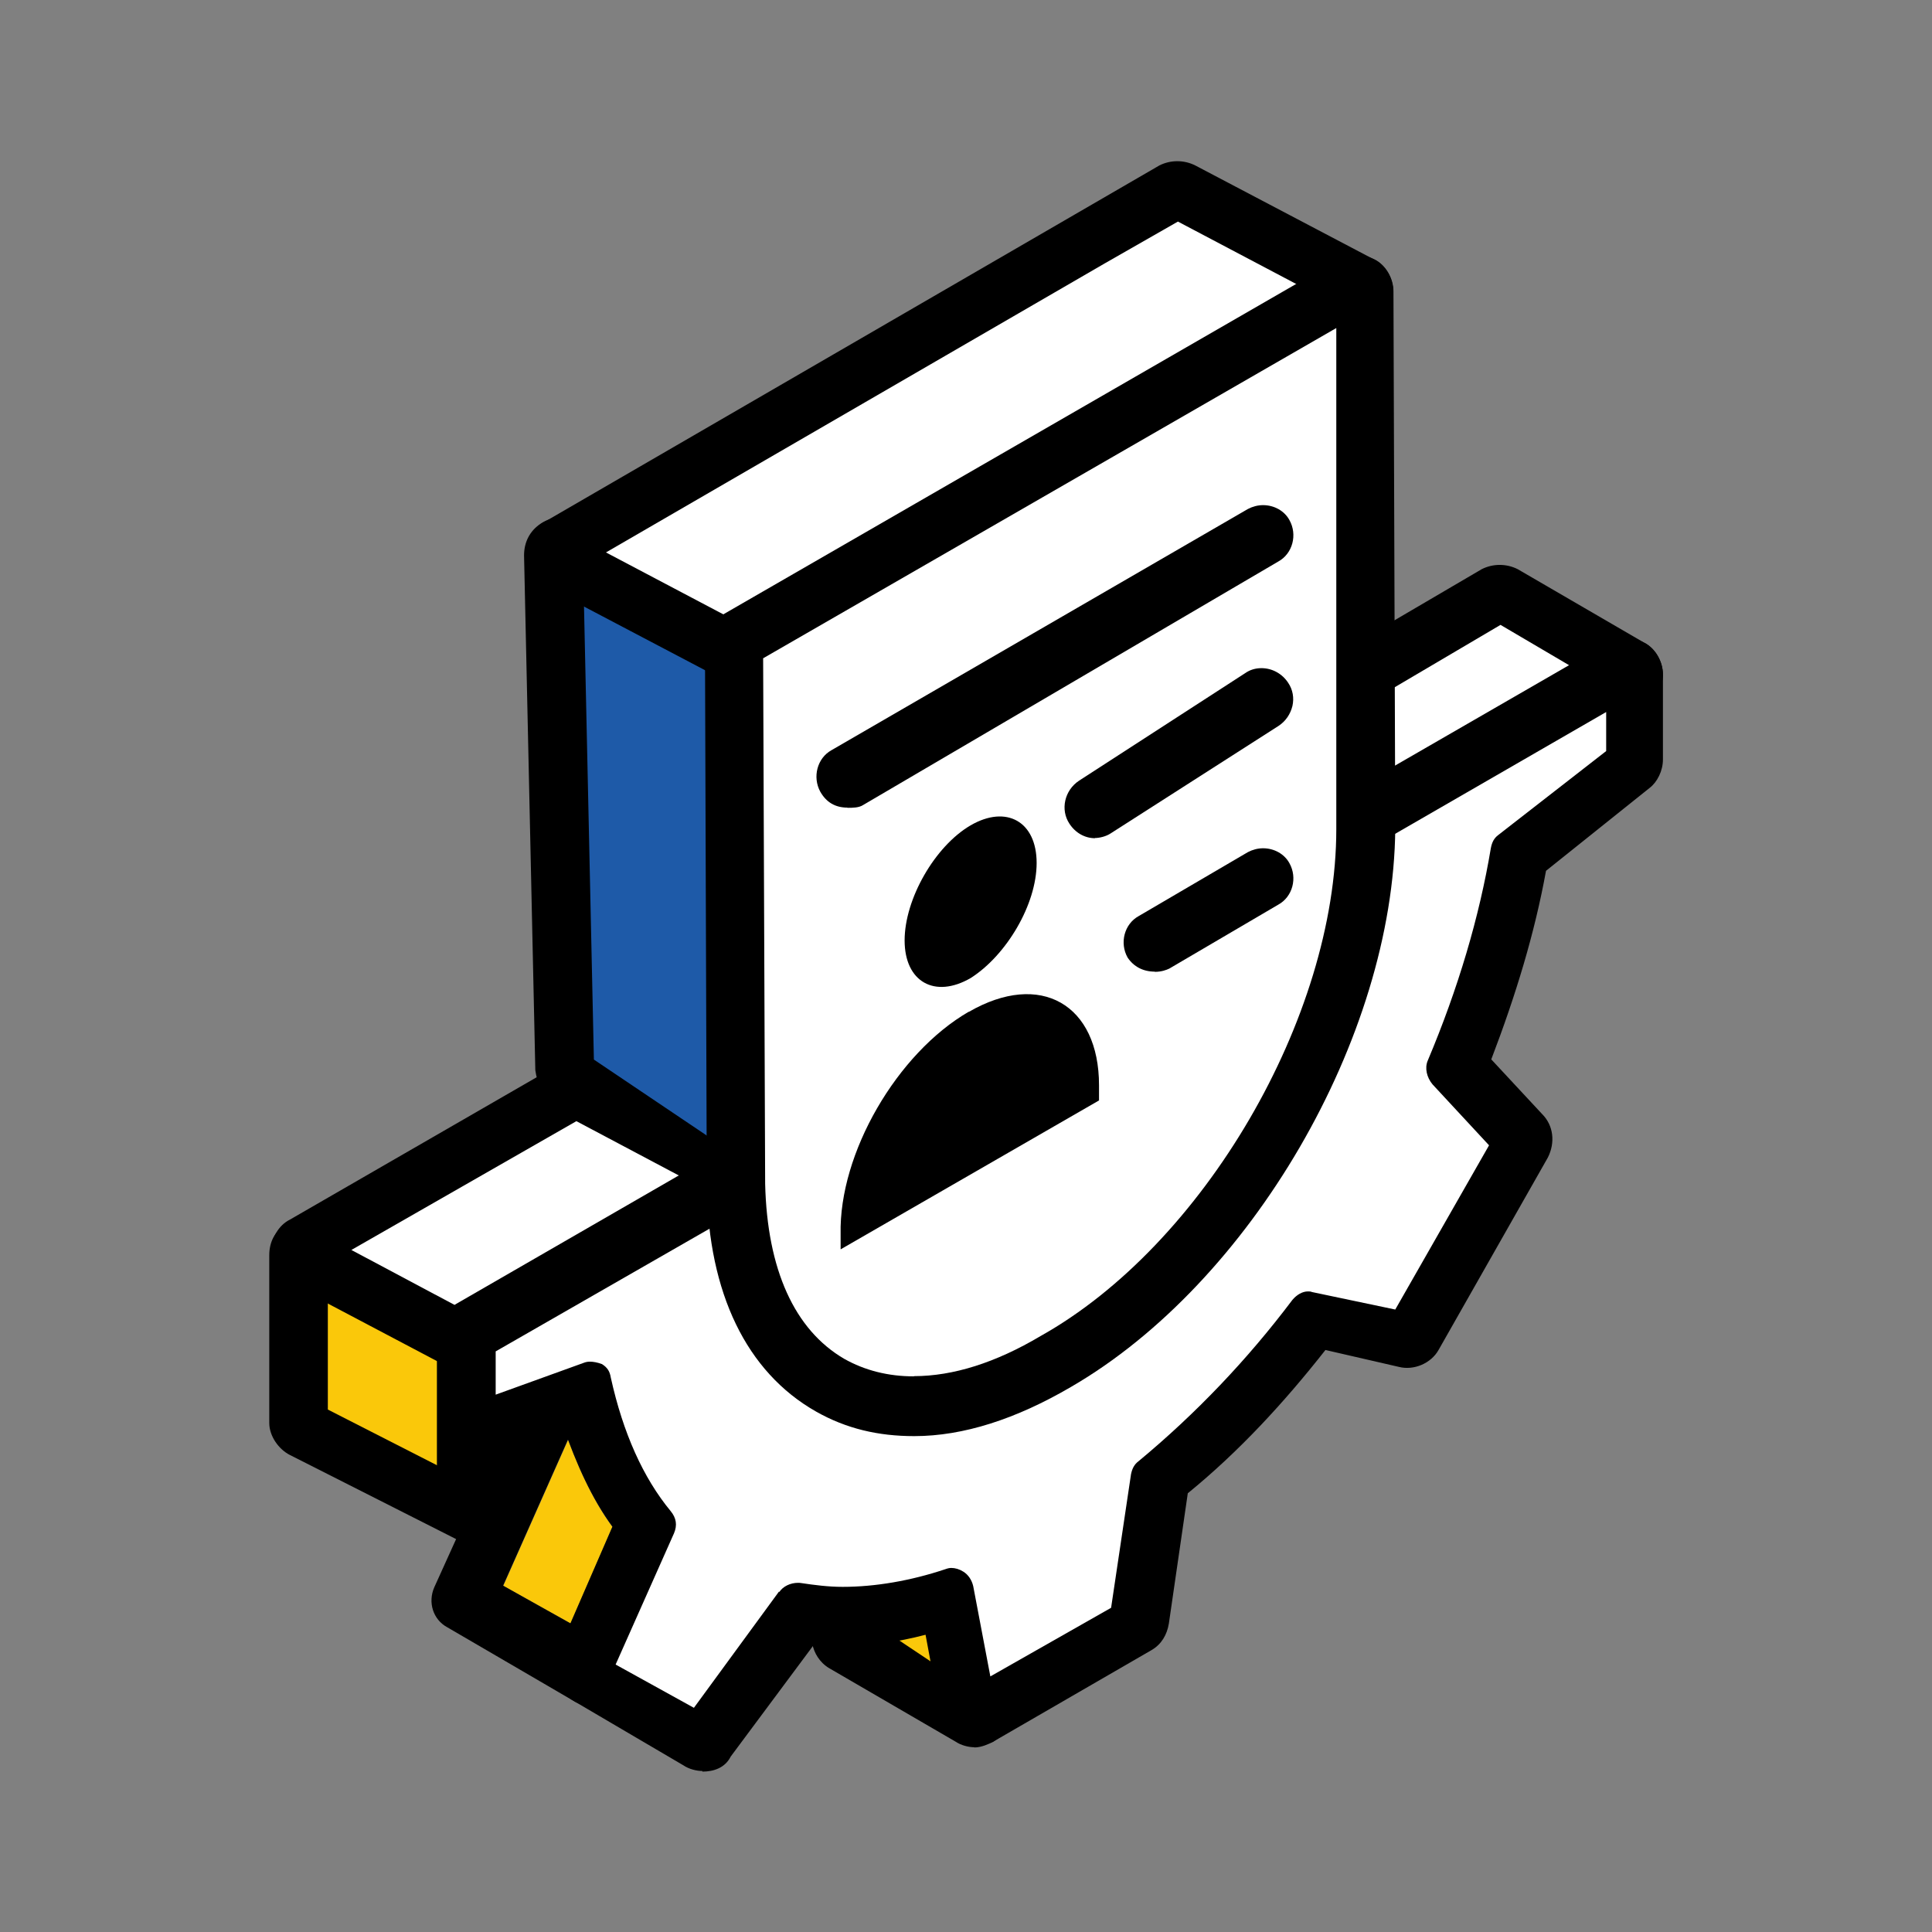 <?xml version="1.0" encoding="UTF-8"?>
<svg id="Icons" xmlns="http://www.w3.org/2000/svg" viewBox="0 0 96 96">
  <rect x="0" y="0" width="96" height="96" fill="#808080" stroke="none"/>
  <defs>
    <style>
      .cls-1 {
        fill: #000;
      }

      .cls-1, .cls-2, .cls-3, .cls-4 {
        stroke-width: 0px;
      }

      .cls-2 {
        fill: #fff;
      }

      .cls-3 {
        fill: #1e5aa8;
      }

      .cls-4 {
        fill: #fac80a;
      }
    </style>
  </defs>
  <path class="cls-4" d="M25.01,78.8l3.22-7.25c.6,1.61,1.29,3.08,2.2,4.32l-2.08,4.8-3.34-1.87Z"/>
  <path class="cls-1" d="M23.59,76.71c-.28,0-.56-.09-.84-.19l-8.34-4.22c-.56-.28-1.03-.94-1.03-1.59v-8.34c0-.66.28-1.22.84-1.5.56-.37,1.22-.37,1.78-.09l8.34,4.22c.56.28,1.03.94,1.03,1.59v8.34c0,.66-.28,1.22-.84,1.5-.28.19-.56.28-.94.28Z"/>
  <polygon class="cls-4" points="22.56 67.25 16.29 64.06 16.29 70.04 22.56 73.24 22.56 67.25"/>
  <path class="cls-1" d="M48.42,86.82c-.28,0-.66-.09-.94-.28l-6.28-3.65c-.47-.28-.75-.75-.84-1.22l-.28-1.31c-.09-.56.09-1.03.37-1.5.37-.37.84-.66,1.41-.66,1.59,0,3.19-.28,4.87-.84.47-.19,1.03-.09,1.5.19s.75.75.84,1.22l1.03,6c.09.66-.19,1.41-.75,1.78-.19.09-.56.28-.94.28Z"/>
  <path class="cls-1" d="M67.54,43.07c-.28,0-.66-.09-.94-.28-.56-.28-.94-.94-.94-1.59v-7.21c0-.66.37-1.22.94-1.59l7.03-4.12c.56-.28,1.22-.28,1.78,0l6.28,3.65c.56.28.94.94.94,1.59s-.37,1.22-.94,1.59l-13.31,7.68c-.28.19-.56.28-.84.28Z"/>
  <path class="cls-1" d="M29.31,84.77s.16,0,.31-.31l.06-.13.14-.02c.56-.09.81-.52.91-.77l3.28-7.41c.16-.36.16-.78,0-1.17-.15-.37-.43-.66-.79-.8-.19-.08-.38-.12-.59-.12-.62,0-1.17.36-1.39.9l-2.56,5.91-3.68-2.06,3.85-8.67c.16-.36.16-.78,0-1.17-.15-.37-.43-.66-.79-.8-.19-.08-.38-.12-.59-.12-.62,0-1.17.36-1.39.9l-4.5,9.94c-.33.75-.06,1.6.63,1.98l6.28,3.66c.26.17.58.24.8.24Z"/>
  <path class="cls-1" d="M23.59,68.37c-.28,0-.56-.09-.84-.19l-8.34-4.4c-.56-.28-.94-.94-.94-1.59,0-.66.37-1.31.94-1.59l13.31-7.68c.56-.28,1.22-.28,1.78,0l8.34,4.4c.56.28.94.94.94,1.59s-.37,1.31-.94,1.59l-13.31,7.68c-.28.09-.66.19-.94.19Z"/>
  <polygon class="cls-4" points="46.73 80.55 43.24 80.55 46.73 82.88 46.73 80.55"/>
  <polygon class="cls-2" points="78.76 33.52 74.56 31.05 68.57 34.58 68.57 39.39 78.76 33.52"/>
  <path class="cls-1" d="M41.96,70.61c-.19,0-.47,0-.66-.09-.28-.09-.56-.28-.84-.47h0c-.09-.09-.19-.09-.28-.19-.84-.56-1.03-1.59-.56-2.44.56-.84,1.59-1.12,2.44-.56.19.09.37.19.56.28.94.37,1.31,1.41.94,2.34-.19.66-.84,1.12-1.59,1.12Z"/>
  <path class="cls-1" d="M41.96,70.61c-.19,0-.47,0-.66-.09-.28-.09-.56-.28-.84-.47h0c-.09-.09-.19-.09-.28-.19-.84-.56-1.03-1.59-.56-2.44.56-.84,1.59-1.12,2.44-.56.19.09.37.19.56.28.94.37,1.31,1.41.94,2.34-.19.66-.84,1.12-1.59,1.12Z"/>
  <path class="cls-1" d="M36.9,60.68c-.37,0-.66-.09-1.03-.28l-8.43-5.72c-.47-.28-.75-.84-.84-1.5l-.56-25.58c0-.66.28-1.22.84-1.59s1.22-.37,1.78-.09l8.9,4.68c.56.28.94.94.94,1.59l.09,26.61c0,.66-.37,1.31-.94,1.59-.09.19-.47.28-.75.28Z"/>
  <polygon class="cls-3" points="35.77 32.77 29 29.27 29.51 52.65 35.87 56.93 35.77 32.77"/>
  <path class="cls-1" d="M36.8,33.98c-.28,0-.56-.09-.84-.19l-8.9-4.68c-.56-.28-.94-.94-.94-1.59s.37-1.31.94-1.59l30.55-17.71c.56-.28,1.22-.28,1.78,0l8.9,4.68c.56.28.94.94.94,1.59s-.37,1.31-.94,1.59l-30.55,17.62c-.28.19-.56.28-.94.28Z"/>
  <polygon class="cls-2" points="65.24 14.55 58.53 11.01 54.89 13.09 30.11 27.45 36.82 30.99 65.24 14.55"/>
  <polygon class="cls-2" points="31.65 27.42 36.8 30.14 63.69 14.58 58.54 11.87 55.26 13.74 55.26 13.74 31.65 27.42"/>
  <polygon class="cls-2" points="34.79 58.97 28.64 55.71 17.46 62.11 23.6 65.38 34.79 58.97"/>
  <path class="cls-2" d="M31.56,82.42l2.72,1.5,3.84-5.25c.37-.56,1.12-.84,1.78-.75s1.31.19,1.97.19c1.5,0,3.19-.28,4.87-.84.47-.19,1.03-.09,1.5.19s.75.75.84,1.22l.66,3.47,4.78-2.72.94-6.28c.09-.47.28-.84.66-1.12,2.72-2.25,5.25-4.87,7.5-7.87.47-.56,1.12-.84,1.78-.66l3.56.75,4.12-7.21-2.44-2.62c-.47-.56-.66-1.31-.37-1.97,1.5-3.56,2.53-7.03,3.09-10.4.09-.47.28-.84.66-1.12l5.06-3.94v-.28s-9.74,5.62-9.74,5.62c-.56,10.12-7.5,21.64-16.12,26.7-2.72,1.59-5.34,2.34-7.78,2.34-.37,0-.75,0-1.12-.09-.19,0-.37,0-.56-.09l-.56-.09c-.28-.09-.56-.19-.94-.28s-.66-.28-.94-.37-.56-.28-.75-.37h0c-.09-.09-.19-.09-.28-.19-1.22-.75-2.25-1.78-3-3.09-.84-1.41-1.5-3-1.78-4.97l-10.12,5.81v.66s3.37-1.22,3.37-1.22c.47-.19,1.03-.09,1.5.09.47.28.75.66.84,1.22.56,2.53,1.5,4.68,2.81,6.28.47.56.56,1.22.28,1.87l-2.62,5.9Z"/>
  <path class="cls-1" d="M34.9,88c-.28,0-.66-.09-.94-.28l-5.45-3.2c-.84-.47-1.2-1.39-.83-2.33l2.75-6.33c-1.03-1.41-1.78-3.09-2.44-4.97l-3.84,4.03c-.56.19-1.12.09-1.69-.19-.47-.37-.75-.84-.75-1.5v-6.84c0-.66.37-1.22.94-1.59l13.31-7.68c.56-.28,1.22-.28,1.78,0s.94.94.94,1.59c0,2.44.56,4.5,1.5,6,.56.84,1.12,1.5,1.97,1.97h.09c.09.09.19.09.37.19q.09,0,.19.09c.19.09.37.19.56.19.19.09.37.09.56.19l.28.09h1.12c1.87,0,3.84-.66,6-1.87,7.87-4.22,14.34-15.27,14.34-24.36,0-.66.37-1.22.94-1.59l13.31-7.68c.56-.28,1.22-.28,1.78,0s.94.94.94,1.59v4.22c0,.56-.28,1.12-.66,1.41l-5.15,4.12c-.56,3.09-1.5,6.18-2.72,9.37l2.53,2.72c.56.56.66,1.41.28,2.16l-5.43,9.56c-.37.66-1.22,1.03-1.97.84l-3.65-.84c-2.06,2.62-4.31,5.06-6.84,7.12l-.94,6.47c-.09.56-.37,1.03-.84,1.31l-7.78,4.5c-.47.28-1.12.28-1.69.09-.56-.28-.94-.75-1.03-1.31l-.75-4.03c-1.41.37-2.81.56-4.03.56h0c-.47,0-1.03,0-1.5-.09l-4.15,5.58c-.28.56-.84.75-1.41.75Z"/>
  <path class="cls-2" d="M38.72,79.11c.19-.29.56-.46.93-.46.05,0,.1,0,.15.01.67.1,1.36.19,2.07.19,1.61,0,3.38-.3,5.11-.88.11-.04.2-.06.29-.06.19,0,.4.06.59.18.25.15.43.42.5.73l.85,4.48,6-3.41.99-6.64c.06-.29.17-.49.37-.64,2.86-2.37,5.42-5.06,7.65-8.02.22-.26.5-.42.77-.42.07,0,.14,0,.2.03l4.14.87,4.66-8.16-2.81-3.03c-.29-.35-.39-.81-.24-1.17,1.52-3.6,2.57-7.16,3.14-10.57.06-.31.17-.5.37-.65l5.36-4.17v-1.94s-11.21,6.47-11.21,6.47l-.02.4c-.55,9.93-7.32,21.16-15.75,26.1-2.54,1.49-5.03,2.24-7.4,2.24-.34,0-.66,0-.94-.07l-.09-.02h-.09c-.09,0-.2,0-.23-.02l-.1-.05-.62-.1c-.28-.09-.56-.19-.94-.28-.17-.04-.32-.12-.45-.18-.15-.07-.29-.13-.43-.18-.15-.05-.3-.14-.42-.21-.05-.03-.1-.05-.14-.08-.09-.07-.18-.11-.23-.14l-.06-.06h-.02c-1.15-.71-2.08-1.66-2.74-2.83-.91-1.52-1.45-3.01-1.69-4.7l-.16-1.09-11.45,6.57v2.15s4.37-1.58,4.37-1.58c.1-.04.2-.06.31-.06.18,0,.38.04.6.12.27.17.39.36.44.67.61,2.76,1.61,4.98,2.97,6.63.29.35.34.71.17,1.11l-2.9,6.52,3.89,2.15,4.23-5.78Z"/>
  <path class="cls-1" d="M45.42,71.36c-1.78,0-3.37-.37-4.87-1.22-3.47-1.97-5.34-5.9-5.43-11.15l-.09-26.89c0-.66.37-1.22.94-1.59l30.55-17.62c.56-.28,1.22-.28,1.78,0s.94.94.94,1.59l.09,26.7c-.09,10.4-7.21,22.58-16.12,27.74-2.72,1.59-5.34,2.44-7.78,2.44Z"/>
  <path class="cls-2" d="M45.41,68.38c1.95,0,4.07-.67,6.29-1.99,8.1-4.53,14.7-15.84,14.7-25.19v-24.9s-28.48,16.41-28.48,16.41l.1,26.11c.1,4.26,1.46,7.26,3.93,8.7,1.03.58,2.19.87,3.46.87h0Z"/>
  <path class="cls-1" d="M42.11,40.14c.25,0,.57,0,.78-.14l20.63-12.1c.71-.39.96-1.33.55-2.06-.25-.46-.76-.74-1.31-.74-.26,0-.52.07-.75.19l-20.7,11.99c-.7.39-.95,1.33-.55,2.06.3.53.75.79,1.35.79Z"/>
  <path class="cls-1" d="M54.41,41.64c.21,0,.54-.07.78-.23l8.34-5.34c.35-.23.59-.58.69-.99.09-.4.02-.81-.21-1.15-.3-.46-.8-.73-1.33-.73-.29,0-.57.08-.81.25l-8.25,5.34c-.73.48-.94,1.45-.48,2.14.3.46.77.72,1.27.72Z"/>
  <path class="cls-1" d="M57.38,48.29c.33,0,.57-.09.72-.16l5.42-3.18c.71-.39.96-1.33.55-2.06-.25-.46-.76-.74-1.31-.74-.26,0-.52.07-.75.19l-5.43,3.18c-.71.39-.96,1.33-.55,2.06.3.45.77.7,1.35.7Z"/>
  <path class="cls-1" d="M48.14,50.28c3.56-2.06,6.47-.37,6.47,3.65v.75s-12.84,7.4-12.84,7.4v-.75c-.09-4.03,2.81-9,6.37-11.06Z"/>
  <path class="cls-1" d="M48.23,41.01c1.78-1.03,3.28-.19,3.28,1.87s-1.5,4.59-3.28,5.72c-1.78,1.03-3.28.19-3.28-1.87s1.5-4.68,3.28-5.72Z"/>
</svg>